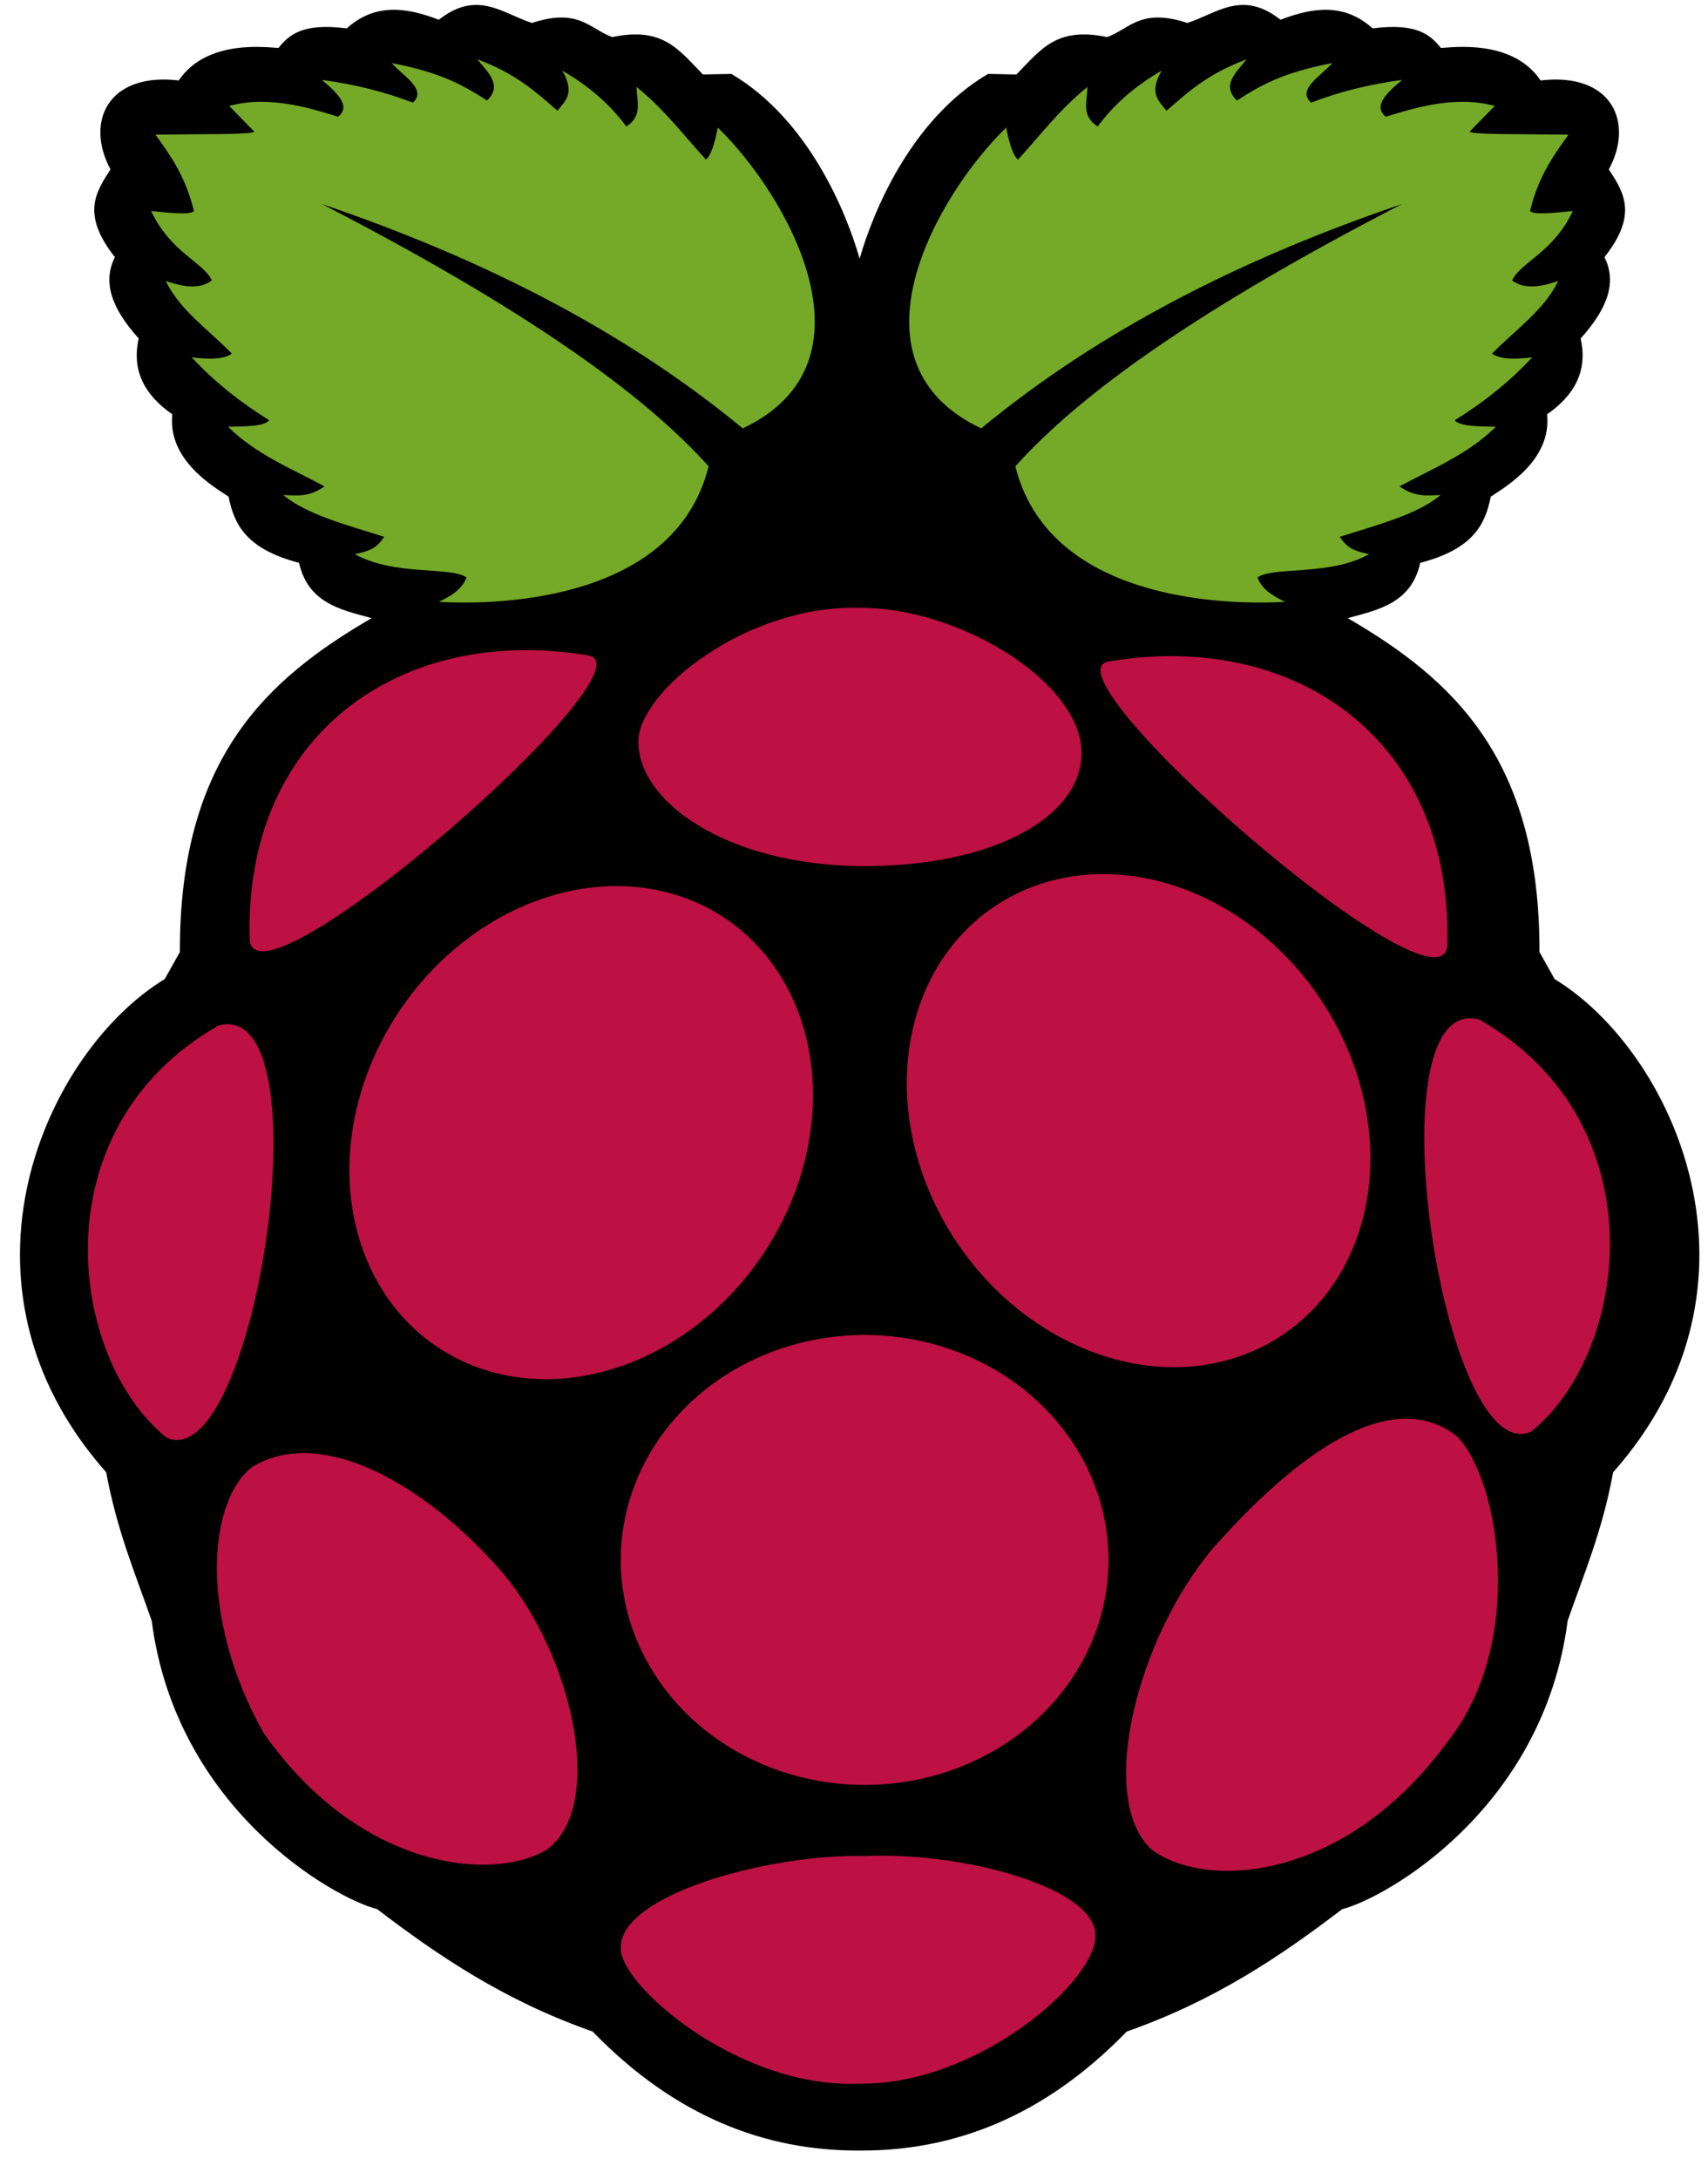 <svg width="80" height="102" viewBox="0 0 80 102" fill="none" xmlns="http://www.w3.org/2000/svg">
<path d="M22.228 0.232C21.721 0.248 21.173 0.436 20.553 0.925C19.033 0.339 17.56 0.136 16.242 1.329C14.207 1.065 13.545 1.61 13.044 2.245C12.598 2.236 9.701 1.786 8.373 3.767C5.035 3.373 3.981 5.731 5.176 7.93C4.494 8.985 3.788 10.027 5.382 12.039C4.818 13.16 5.168 14.375 6.496 15.846C6.145 17.421 6.835 18.533 8.071 19.399C7.839 21.554 10.047 22.808 10.707 23.254C10.96 24.51 11.487 25.695 14.009 26.351C14.425 28.223 15.941 28.546 17.408 28.939C12.557 31.758 8.398 35.468 8.426 44.57L7.715 45.838C2.153 49.22 -2.851 60.093 4.974 68.93C5.485 71.696 6.342 73.683 7.106 75.881C8.247 84.742 15.698 88.891 17.663 89.381C20.542 91.575 23.609 93.656 27.759 95.114C31.671 99.149 35.91 100.687 40.171 100.684C40.234 100.684 40.297 100.685 40.36 100.684C44.622 100.687 48.86 99.149 52.772 95.114C56.922 93.656 59.989 91.575 62.869 89.381C64.834 88.891 72.284 84.742 73.426 75.881C74.189 73.683 75.046 71.696 75.557 68.93C83.382 60.093 78.378 49.22 72.816 45.838L72.106 44.57C72.134 35.468 67.974 31.758 63.123 28.939C64.591 28.546 66.106 28.223 66.522 26.351C69.044 25.695 69.572 24.51 69.825 23.254C70.484 22.808 72.692 21.554 72.461 19.399C73.697 18.533 74.386 17.421 74.035 15.846C75.364 14.375 75.713 13.16 75.15 12.039C76.744 10.027 76.037 8.985 75.356 7.93C76.551 5.731 75.496 3.373 72.158 3.767C70.83 1.786 67.934 2.236 67.487 2.245C66.986 1.61 66.324 1.065 64.29 1.329C62.972 0.136 61.498 0.339 59.978 0.925C58.174 -0.499 56.979 0.643 55.614 1.074C53.429 0.36 52.929 1.338 51.856 1.737C49.473 1.233 48.749 2.329 47.606 3.487L46.277 3.46C42.682 5.579 40.897 9.892 40.264 12.11C39.63 9.892 37.849 5.578 34.255 3.46L32.926 3.487C31.783 2.329 31.058 1.233 28.676 1.737C27.602 1.338 27.103 0.36 24.917 1.074C24.022 0.791 23.198 0.202 22.228 0.232Z" fill="black"/>
<path d="M15.073 9.551C24.61 14.468 30.153 18.445 33.191 21.833C31.635 28.067 23.521 28.351 20.554 28.176C21.162 27.894 21.668 27.555 21.848 27.035C21.104 26.505 18.464 26.979 16.621 25.943C17.329 25.797 17.66 25.654 17.991 25.131C16.25 24.576 14.374 24.098 13.271 23.178C13.867 23.185 14.422 23.311 15.2 22.772C13.64 21.931 11.976 21.265 10.683 19.98C11.49 19.961 12.359 19.972 12.612 19.676C11.184 18.792 9.98 17.808 8.983 16.732C10.112 16.869 10.588 16.751 10.861 16.555C9.782 15.45 8.416 14.517 7.765 13.155C8.603 13.443 9.37 13.554 9.922 13.129C9.555 12.302 7.984 11.814 7.08 9.881C7.962 9.967 8.898 10.074 9.085 9.881C8.675 8.213 7.972 7.275 7.283 6.303C9.171 6.275 12.031 6.311 11.901 6.151L10.734 4.959C12.578 4.462 14.465 5.038 15.834 5.466C16.449 4.981 15.823 4.367 15.073 3.741C16.64 3.95 18.056 4.31 19.336 4.806C20.02 4.189 18.892 3.571 18.346 2.954C20.767 3.413 21.793 4.059 22.812 4.705C23.552 3.996 22.855 3.393 22.356 2.776C24.181 3.452 25.121 4.325 26.111 5.187C26.447 4.734 26.964 4.402 26.339 3.309C27.636 4.056 28.612 4.937 29.334 5.923C30.136 5.412 29.811 4.714 29.816 4.07C31.163 5.166 32.017 6.332 33.064 7.471C33.275 7.317 33.459 6.797 33.622 5.974C36.835 9.091 41.376 16.943 34.789 20.056C29.187 15.432 22.492 12.072 15.073 9.551Z" fill="#75A928"/>
<path d="M65.674 9.551C56.138 14.468 50.594 18.445 47.557 21.833C49.112 28.067 57.227 28.351 60.194 28.176C59.586 27.894 59.079 27.555 58.9 27.035C59.644 26.505 62.284 26.979 64.127 25.943C63.419 25.797 63.088 25.654 62.756 25.131C64.498 24.576 66.373 24.098 67.476 23.178C66.881 23.185 66.325 23.311 65.548 22.772C67.107 21.931 68.771 21.265 70.064 19.98C69.258 19.961 68.389 19.972 68.136 19.676C69.563 18.792 70.768 17.808 71.764 16.732C70.636 16.869 70.159 16.751 69.887 16.555C70.966 15.45 72.331 14.517 72.982 13.155C72.145 13.443 71.378 13.554 70.826 13.129C71.192 12.302 72.763 11.814 73.668 9.881C72.785 9.967 71.85 10.074 71.663 9.881C72.073 8.213 72.775 7.275 73.465 6.303C71.577 6.275 68.717 6.311 68.846 6.151L70.014 4.959C68.17 4.462 66.283 5.038 64.913 5.466C64.298 4.981 64.924 4.367 65.674 3.741C64.108 3.95 62.691 4.31 61.412 4.806C60.728 4.189 61.856 3.571 62.401 2.954C59.98 3.413 58.955 4.059 57.935 4.705C57.196 3.996 57.893 3.393 58.392 2.776C56.567 3.452 55.626 4.325 54.636 5.187C54.301 4.734 53.784 4.402 54.408 3.309C53.112 4.056 52.136 4.937 51.414 5.923C50.612 5.412 50.936 4.714 50.932 4.07C49.585 5.166 48.73 6.332 47.684 7.471C47.473 7.317 47.289 6.797 47.126 5.974C43.912 9.091 39.372 16.943 45.958 20.056C51.561 15.432 58.255 12.072 65.674 9.551V9.551Z" fill="#75A928"/>
<path d="M51.922 73.033C51.922 75.827 50.719 78.506 48.577 80.482C46.434 82.457 43.529 83.567 40.499 83.567C37.47 83.567 34.564 82.457 32.422 80.482C30.28 78.506 29.076 75.827 29.076 73.033C29.076 70.24 30.28 67.56 32.422 65.585C34.564 63.609 37.47 62.5 40.499 62.5C43.529 62.5 46.434 63.609 48.577 65.585C50.719 67.56 51.922 70.24 51.922 73.033V73.033Z" fill="#BC1142"/>
<path d="M33.887 42.942C36.16 44.431 37.638 46.922 37.995 49.867C38.353 52.811 37.561 55.968 35.793 58.642C34.026 61.317 31.427 63.291 28.57 64.129C25.713 64.967 22.831 64.602 20.558 63.112C18.285 61.623 16.808 59.133 16.45 56.188C16.093 53.244 16.885 50.087 18.653 47.413C20.42 44.738 23.018 42.764 25.875 41.926C28.732 41.087 31.614 41.453 33.887 42.942V42.942Z" fill="#BC1142"/>
<path d="M46.665 42.381C44.392 43.87 42.915 46.361 42.557 49.305C42.2 52.249 42.992 55.406 44.76 58.081C46.527 60.755 49.125 62.729 51.982 63.567C54.839 64.406 57.721 64.04 59.994 62.551C62.267 61.062 63.745 58.571 64.102 55.627C64.46 52.682 63.668 49.526 61.9 46.851C60.133 44.176 57.535 42.203 54.677 41.364C51.82 40.526 48.938 40.892 46.665 42.381V42.381Z" fill="#BC1142"/>
<path d="M10.233 48.012C15.344 46.643 11.958 69.154 7.8 67.307C3.227 63.628 1.754 52.854 10.233 48.012Z" fill="#BC1142"/>
<path d="M69.288 47.732C64.177 46.362 67.562 68.874 71.72 67.026C76.294 63.348 77.767 52.574 69.288 47.732Z" fill="#BC1142"/>
<path d="M51.926 30.969C60.745 29.48 68.082 34.719 67.787 44.282C67.497 47.949 48.677 31.515 51.926 30.969V30.969Z" fill="#BC1142"/>
<path d="M27.559 30.688C18.74 29.199 11.403 34.439 11.698 44.002C11.988 47.668 30.808 31.234 27.559 30.688Z" fill="#BC1142"/>
<path d="M40.228 28.457C34.964 28.32 29.913 32.364 29.9 34.709C29.886 37.559 34.062 40.476 40.264 40.55C46.597 40.596 50.638 38.215 50.658 35.274C50.681 31.942 44.898 28.405 40.228 28.457V28.457Z" fill="#BC1142"/>
<path d="M40.548 86.894C45.137 86.693 51.295 88.372 51.307 90.598C51.383 92.76 45.723 97.645 40.244 97.551C34.57 97.796 29.006 92.903 29.079 91.207C28.994 88.721 35.988 86.78 40.548 86.894Z" fill="#BC1142"/>
<path d="M23.597 73.699C26.864 77.635 28.354 84.55 25.627 86.589C23.048 88.145 16.783 87.504 12.331 81.108C9.328 75.741 9.715 70.279 11.823 68.674C14.976 66.754 19.848 69.348 23.597 73.699Z" fill="#BC1142"/>
<path d="M56.845 72.451C53.31 76.592 51.342 84.144 53.921 86.576C56.386 88.466 63.005 88.202 67.895 81.418C71.445 76.861 70.256 69.252 68.228 67.232C65.215 64.902 60.891 67.884 56.845 72.451V72.451Z" fill="#BC1142"/>
</svg>
